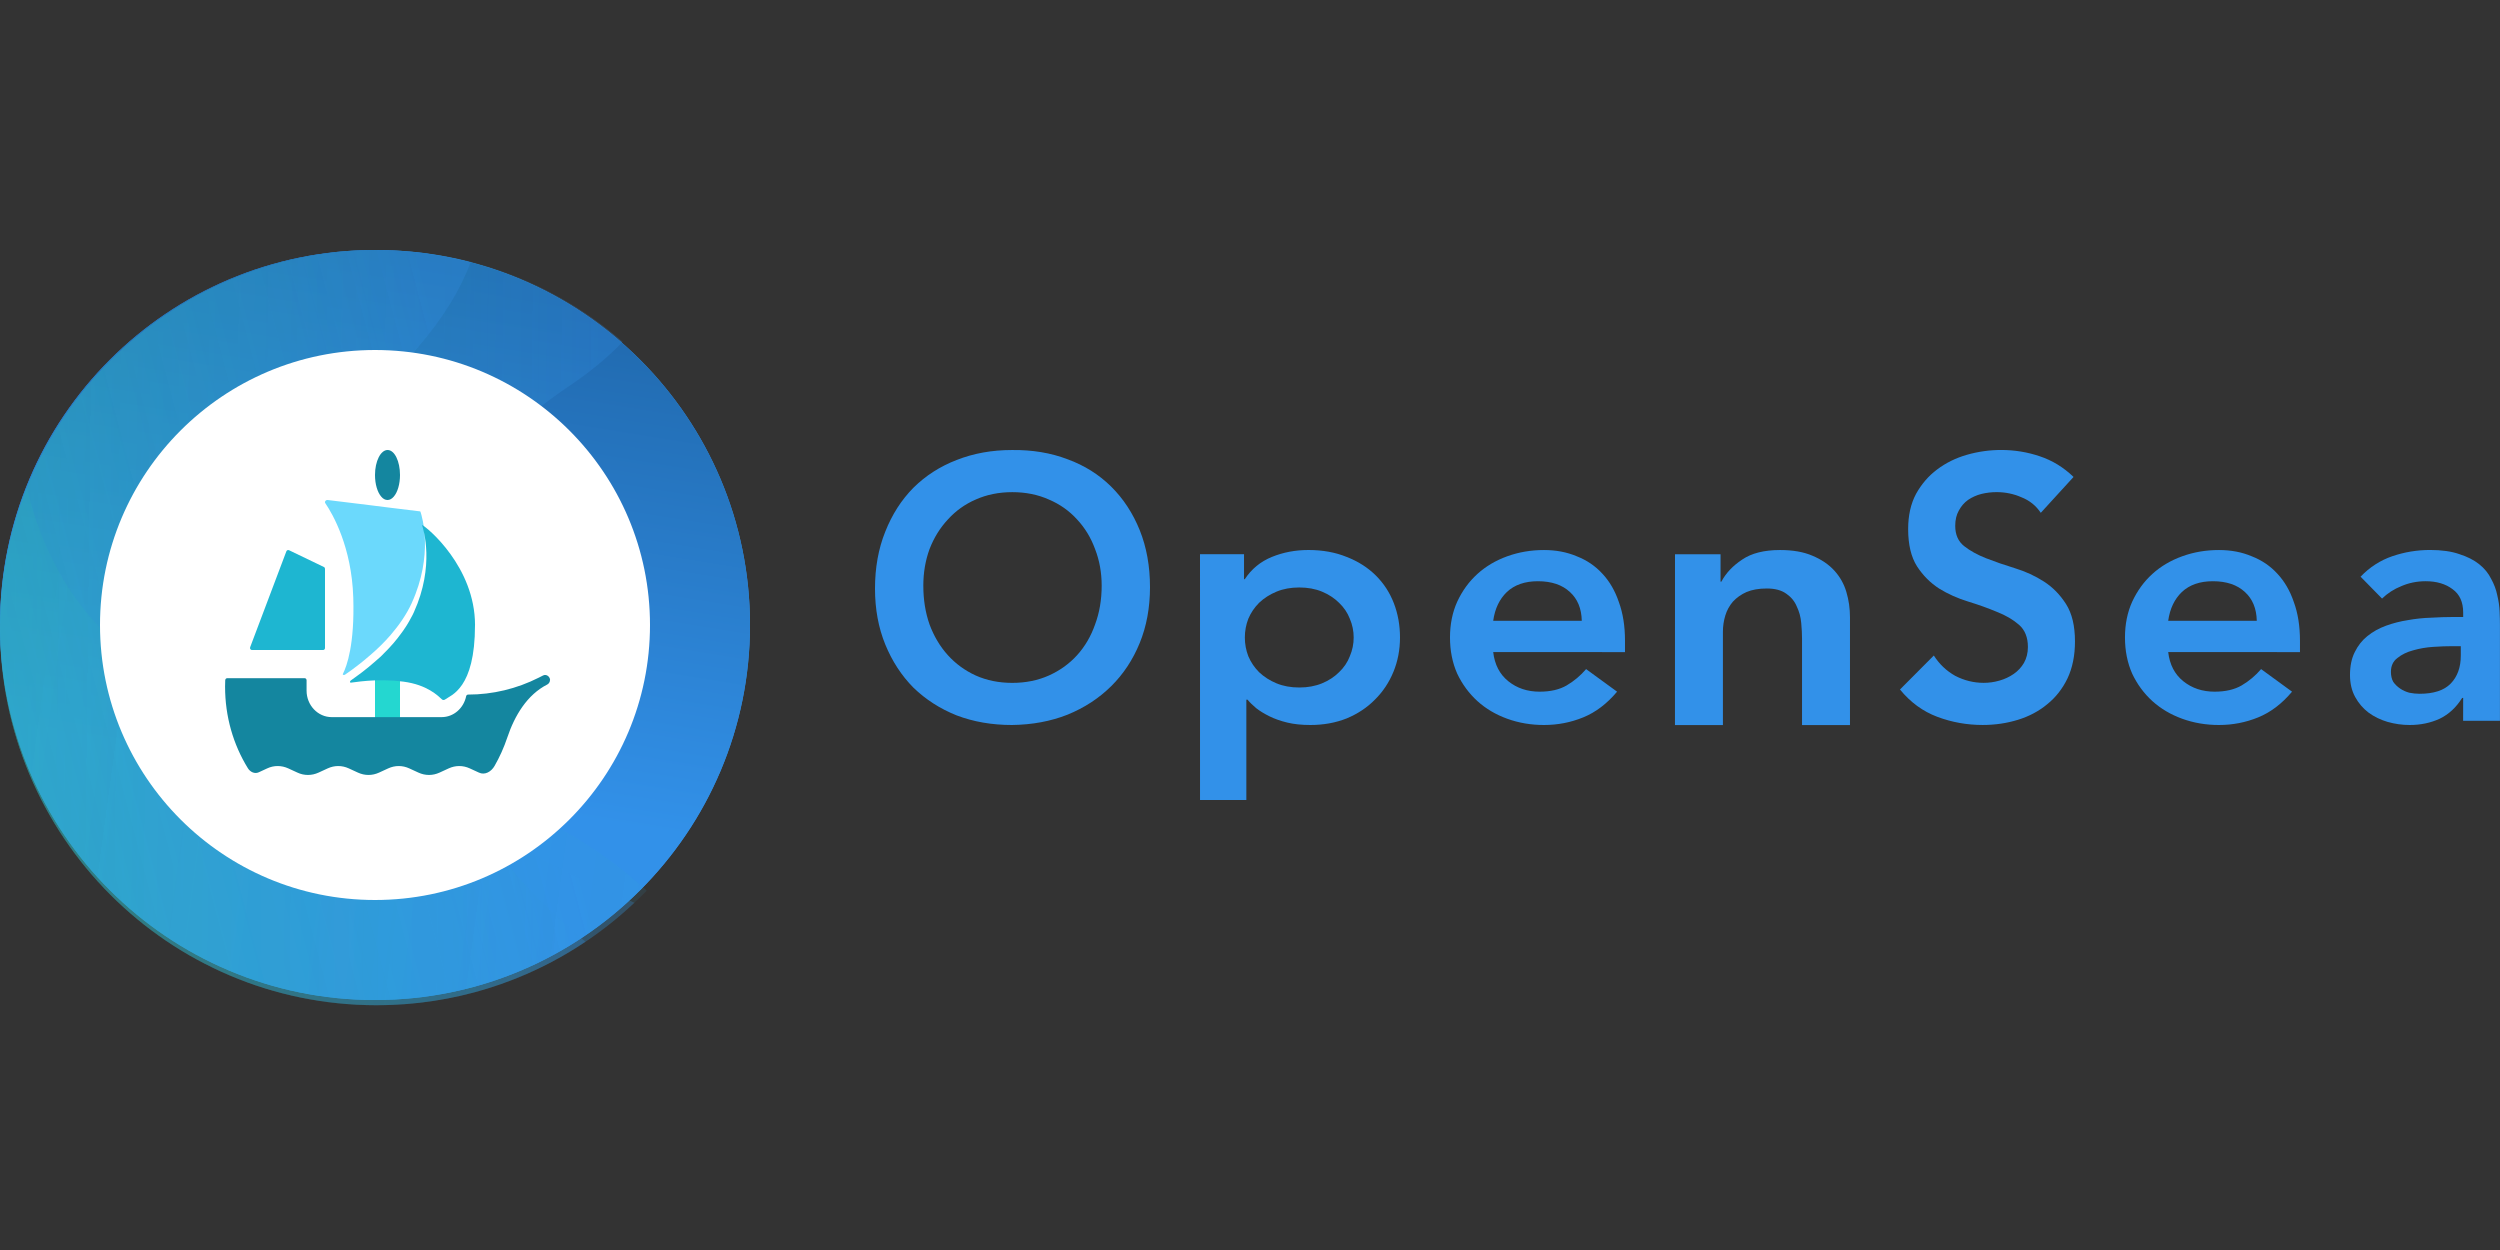 <svg fill="none" height="50" viewBox="0 0 100 50" width="100" xmlns="http://www.w3.org/2000/svg" xmlns:xlink="http://www.w3.org/1999/xlink"><rect x="0" y="0" width="100" height="50" fill="#333333" stroke="none"/><linearGradient id="a" gradientUnits="userSpaceOnUse" x1="-111.142" x2="-116.656" y1="-12.907" y2="21.067"><stop offset=".048" stop-color="#1f66a9"/><stop offset=".685" stop-color="#3291e9"/></linearGradient><linearGradient id="b"><stop offset="0" stop-color="#e9a332" stop-opacity="0"/><stop offset="0" stop-color="#23dc7d" stop-opacity="0"/><stop offset="1" stop-color="#23dc7d"/></linearGradient><linearGradient id="c" gradientUnits="userSpaceOnUse" x1="24.137" x2="-13.318" xlink:href="#b" y1="8.384" y2="7.946"/><linearGradient id="d" gradientUnits="userSpaceOnUse" x1="12.703" x2="-23.527" xlink:href="#b" y1="-5.344" y2="4.153"/><linearGradient id="e" gradientUnits="userSpaceOnUse" x1="-13.744" x2="34.303" y1="70.745" y2="77.275"><stop offset="0" stop-color="#23dc7d"/><stop offset="1" stop-color="#23dc7d" stop-opacity="0"/></linearGradient><g fill="#3291e9"><path d="m35 23.545c0-.838.137-1.597.41-2.277.273-.69.649-1.276 1.128-1.759.488-.483 1.064-.853 1.728-1.109.674-.266 1.411-.399 2.212-.399.81-.01 1.553.113 2.226.37.674.246 1.255.611 1.743 1.094.488.483.869 1.065 1.143 1.744.273.68.41 1.439.41 2.277 0 .818-.137 1.562-.41 2.232-.273.67-.654 1.247-1.143 1.73-.488.483-1.069.862-1.743 1.138-.674.266-1.416.404-2.226.414-.801 0-1.538-.128-2.212-.384-.664-.266-1.24-.636-1.728-1.109-.478-.483-.854-1.06-1.128-1.73-.273-.67-.41-1.414-.41-2.232zm1.933-.118c0 .562.083 1.079.249 1.552.176.473.42.882.732 1.227s.683.616 1.113.813c.439.197.928.296 1.465.296.537 0 1.025-.099 1.465-.296.439-.197.815-.468 1.128-.813.312-.345.552-.754.718-1.227.176-.473.264-.991.264-1.552 0-.522-.088-1.01-.264-1.464-.166-.453-.405-.848-.718-1.183-.312-.345-.688-.611-1.128-.798-.439-.197-.928-.296-1.465-.296-.537 0-1.025.099-1.465.296-.43.187-.801.453-1.113.798-.312.335-.557.729-.732 1.183-.166.453-.249.941-.249 1.464z"/><path d="m48 22.167h1.761v1h.031c.268-.407.628-.704 1.081-.889s.942-.278 1.467-.278c.566 0 1.076.093 1.529.278.453.176.839.421 1.158.736.319.315.561.685.726 1.111.165.426.247.884.247 1.375s-.088.949-.263 1.375c-.175.426-.422.796-.741 1.111-.309.315-.685.565-1.127.75-.443.176-.927.264-1.452.264-.35 0-.659-.032-.927-.097-.268-.065-.504-.148-.71-.25s-.381-.208-.525-.32c-.144-.12-.263-.236-.355-.347h-.046v4.014h-1.853zm6.147 3.333c0-.259-.051-.509-.154-.75-.093-.241-.237-.454-.432-.639-.185-.185-.412-.333-.679-.445-.268-.111-.571-.167-.911-.167s-.643.056-.911.167c-.268.111-.499.259-.695.445-.185.185-.33.398-.432.639-.093.241-.139.491-.139.75s.046.509.139.75c.103.241.247.454.432.639.196.185.427.333.695.444.268.111.571.167.911.167s.643-.056.911-.167c.268-.111.494-.259.679-.444.196-.185.34-.398.432-.639.103-.241.154-.491.154-.75z"/><path d="m59.728 26.083c.058.5.259.889.605 1.167s.763.417 1.253.417c.432 0 .792-.083 1.08-.25.298-.176.557-.394.778-.653l1.239.903c-.403.481-.855.824-1.354 1.028s-1.023.305-1.57.305c-.519 0-1.008-.083-1.469-.25s-.859-.403-1.195-.708c-.336-.306-.605-.671-.807-1.097-.192-.435-.288-.917-.288-1.444s.096-1.005.288-1.431c.202-.435.47-.806.807-1.111.336-.305.735-.542 1.195-.708s.951-.25 1.469-.25c.48 0 .917.083 1.311.25.403.157.744.389 1.023.694.288.306.509.685.662 1.139.163.445.245.958.245 1.542v.458zm3.543-1.25c-.01-.491-.168-.875-.475-1.153-.307-.287-.735-.431-1.282-.431-.518 0-.931.143-1.239.431-.298.287-.48.671-.547 1.153z"/><path d="m67 22.171h1.822v1.096h.032c.181-.342.458-.635.831-.882.373-.256.879-.384 1.518-.384.511 0 .943.076 1.294.228.362.152.655.351.879.598.224.247.384.531.479.854.096.322.144.659.144 1.01v4.311h-1.918v-3.457c0-.19-.011-.398-.032-.626-.021-.237-.08-.455-.176-.654-.085-.209-.224-.379-.416-.512-.192-.142-.453-.213-.783-.213-.32 0-.591.047-.815.142-.213.095-.394.223-.543.384-.139.161-.24.346-.304.555s-.096.427-.096.654v3.728h-1.918z"/><path d="m81.631 20.513c-.19-.286-.447-.493-.77-.621-.314-.138-.646-.207-.998-.207-.209 0-.413.025-.613.074-.19.049-.366.128-.527.237-.152.108-.276.251-.371.429-.095.168-.143.37-.143.606 0 .355.119.626.356.813s.532.35.884.488c.352.138.737.271 1.155.399s.803.306 1.155.532c.352.227.646.527.884.902.238.375.356.872.356 1.493 0 .562-.1 1.055-.299 1.478-.2.414-.47.759-.813 1.035-.333.276-.722.483-1.169.621s-.917.207-1.411.207c-.627 0-1.231-.108-1.811-.325-.58-.217-1.079-.582-1.497-1.094l1.354-1.36c.219.345.504.616.855.813.361.187.741.281 1.141.281.209 0 .418-.029.627-.089.209-.059.399-.148.57-.266.171-.118.309-.266.413-.444.104-.187.157-.399.157-.636 0-.384-.119-.68-.356-.887s-.532-.38-.884-.517c-.352-.148-.737-.286-1.155-.414-.418-.128-.803-.301-1.155-.518-.352-.227-.646-.522-.884-.887-.238-.375-.356-.872-.356-1.493 0-.542.104-1.01.314-1.405.219-.394.499-.72.841-.976.352-.266.751-.463 1.198-.591s.903-.192 1.369-.192c.532 0 1.046.084 1.54.251.504.168.955.444 1.354.828z"/><path d="m86.728 26.083c.058.5.259.889.605 1.167.346.278.763.417 1.253.417.432 0 .792-.083 1.08-.25.298-.176.557-.394.778-.653l1.238.903c-.403.481-.855.824-1.354 1.028-.5.204-1.023.305-1.57.305-.518 0-1.008-.083-1.469-.25-.461-.167-.859-.403-1.196-.708-.336-.306-.605-.671-.806-1.097-.192-.435-.288-.917-.288-1.444s.096-1.005.288-1.431c.202-.435.47-.806.806-1.111.336-.305.735-.542 1.196-.708.461-.167.95-.25 1.469-.25.48 0 .917.083 1.311.25.403.157.744.389 1.023.694.288.306.509.685.662 1.139.163.445.245.958.245 1.542v.458zm3.543-1.25c-.01-.491-.168-.875-.475-1.153-.308-.287-.735-.431-1.282-.431-.518 0-.932.143-1.239.431-.298.287-.48.671-.547 1.153z"/><path d="m98.527 27.917h-.041c-.237.38-.537.657-.9.833-.364.167-.764.25-1.2.25-.3 0-.595-.042-.886-.125-.282-.083-.537-.208-.764-.375-.218-.167-.396-.375-.532-.625-.136-.25-.204-.542-.204-.875 0-.361.064-.667.191-.917.127-.259.296-.472.504-.639.218-.176.468-.315.75-.417.282-.102.573-.176.873-.222.309-.056.618-.088.927-.097.309-.018.6-.028.873-.028h.409v-.181c0-.417-.141-.727-.423-.931-.282-.213-.641-.319-1.077-.319-.345 0-.668.065-.968.194-.3.12-.559.287-.777.5l-.859-.875c.363-.38.786-.653 1.268-.819.491-.167.995-.25 1.513-.25.464 0 .855.056 1.173.167.318.102.582.236.791.403.209.167.368.361.477.583.118.213.2.43.245.653.054.222.086.44.095.653.009.204.013.384.013.542v3.833h-1.473zm-.095-2.07h-.341c-.227 0-.482.009-.763.028-.282.018-.55.065-.805.139-.245.065-.455.167-.627.306-.173.13-.259.315-.259.555 0 .157.032.292.095.403.073.102.164.19.273.264s.232.13.368.167c.136.028.273.042.409.042.563 0 .977-.134 1.241-.403.273-.278.409-.653.409-1.125z"/><path d="m0 25c0-8.284 6.716-15 15-15 8.284 0 15 6.716 15 15s-6.716 15-15 15c-8.284 0-15-6.716-15-15z"/></g><path d="m0 25c0-8.284 6.716-15 15-15 8.284 0 15 6.716 15 15s-6.716 15-15 15c-8.284 0-15-6.716-15-15z" fill="url(#a)"/><g clip-rule="evenodd" fill-rule="evenodd" opacity=".5"><path d="m24.906 13.673c-.586.615-1.308 1.216-2.176 1.794-2.907 1.937-5.227 4.704-5.292 10.232-.072 6.123 2.699 9.171 5.981 11.972-2.391 1.603-5.266 2.537-8.358 2.537-8.318 0-15.061-6.762-15.061-15.104s6.743-15.104 15.061-15.104c3.763 0 7.205 1.384 9.845 3.673z" fill="#3291e9" opacity=".5"/><path d="m24.906 13.673c-.586.615-1.308 1.216-2.176 1.794-2.907 1.937-5.227 4.704-5.292 10.232-.072 6.123 2.699 9.171 5.981 11.972-2.391 1.603-5.266 2.537-8.358 2.537-8.318 0-15.061-6.762-15.061-15.104s6.743-15.104 15.061-15.104c3.763 0 7.205 1.384 9.845 3.673z" fill="url(#c)" opacity=".5"/></g><g clip-rule="evenodd" fill-rule="evenodd" opacity=".5"><path d="m18.829 10.476c-.403 1.095-1.102 2.253-2.137 3.448-2.289 2.643-3.791 5.929-2.39 11.274 1.772 6.758 6.051 8.669 10.612 10.705.154.069.308.138.462.207-2.695 2.541-6.324 4.098-10.315 4.098-8.318 0-15.061-6.762-15.061-15.104s6.743-15.104 15.061-15.104c1.301 0 2.563.165 3.768.476z" fill="#3291e9" opacity=".5"/><path d="m18.829 10.476c-.403 1.095-1.102 2.253-2.137 3.448-2.289 2.643-3.791 5.929-2.39 11.274 1.772 6.758 6.051 8.669 10.612 10.705.154.069.308.138.462.207-2.695 2.541-6.324 4.098-10.315 4.098-8.318 0-15.061-6.762-15.061-15.104s6.743-15.104 15.061-15.104c1.301 0 2.563.165 3.768.476z" fill="url(#d)" opacity=".5"/></g><g clip-rule="evenodd" fill-rule="evenodd" opacity=".3"><path d="m1.066 19.512c.048.197.101.397.16.6 1.938 6.712 7.341 8.307 13.101 10.007 4.027 1.189 8.229 2.429 11.542 5.505-2.737 2.827-6.568 4.584-10.807 4.584-8.318 0-15.061-6.762-15.061-15.104 0-1.976.378-3.862 1.066-5.592z" fill="#3291e9" opacity=".3"/><path d="m1.066 19.512c.048.197.101.397.16.6 1.938 6.712 7.341 8.307 13.101 10.007 4.027 1.189 8.229 2.429 11.542 5.505-2.737 2.827-6.568 4.584-10.807 4.584-8.318 0-15.061-6.762-15.061-15.104 0-1.976.378-3.862 1.066-5.592z" fill="url(#e)" opacity=".3"/></g><path d="m15 36c6.075 0 11-4.925 11-11s-4.925-11-11-11c-6.075 0-11 4.925-11 11s4.925 11 11 11z" fill="#fff"/><path d="m16 27.016v1.984h-1v-1.99c.307-.014.646-.014 1 .007z" fill="#24d7d0"/><path d="m16 19c0 .37-.099.693-.25.866-.075.087-.159.134-.25.134s-.179-.047-.25-.134c-.151-.173-.25-.496-.25-.866 0-.551.226-1 .504-1 .278 0 .496.449.496 1z" fill="#14869f"/><path d="m13 22.755v3.165c0 .046-.033.081-.078.081h-2.843c-.056 0-.095-.058-.072-.115l1.447-3.832c.017-.046.067-.063.106-.046l1.397.673c.028.011.044.046.044.075z" fill="#1eb6d1"/><path d="m16.472 24.117c-.21.46-.51.89-.848 1.284-.249.287-.523.556-.81.801-.337.294-.68.557-1.013.784-.043.029-.111.011-.084-.031.159-.317.472-1.183.414-3.053-.064-2.025-.823-3.34-1.116-3.77-.045-.06.013-.137.089-.132l1.709.209.81.102 1.173.143c.014 0 .021.011.025.023.062.185.525 1.719-.35 3.639z" fill="#6bd9fc"/><path d="m19 25.006c0 2.551-.962 2.796-1.204 2.978-.036.023-.085.023-.115-.006-.163-.148-.593-.587-1.543-.712-.127-.017-.254-.028-.381-.04-.266-.017-.526-.017-.768-.011-.411.017-.75.063-.95.091-.053.008-.049-.058-.006-.088.101-.07.202-.143.303-.22.036-.028.073-.051.109-.08.181-.137.363-.285.544-.444.036-.028.073-.063.103-.091.03-.028.06-.057.097-.085.013-.013.027-.023.039-.034.02-.018.036-.036.055-.054.018-.019.037-.04.056-.058.027-.025.053-.052.08-.081.03-.029.054-.057.085-.086.03-.028.06-.063.085-.091.054-.057.109-.119.163-.182.024-.034.054-.063.079-.097.024-.034.054-.063.079-.097.024-.034.048-.063.073-.097.024-.034.048-.063.073-.097.012-.017.03-.04.042-.057.018-.023.03-.045.048-.068.036-.051.073-.102.103-.154.012-.023.03-.046.042-.068.025-.047.058-.09.082-.138.001-.002.002-.003.002-.005.048-.08.091-.165.133-.245.018-.034.036-.068.048-.102.841-1.853.379-3.329.325-3.479-.002-.005.002-.011.006-.007.001.001.002.002.003.002.199.096 2.111 1.672 2.111 4.002z" fill="#1eb6d1"/><path d="m22 27.2c0 .072-.04.144-.108.18-.804.407-1.306 1.241-1.601 2.123-.134.399-.305.778-.509 1.135-.133.232-.389.379-.625.266l-.365-.168c-.274-.126-.571-.126-.845 0l-.365.168c-.274.126-.571.126-.845 0l-.365-.168c-.274-.126-.571-.126-.845 0l-.365.168c-.274.126-.571.126-.845 0l-.365-.168c-.274-.126-.571-.126-.845 0l-.365.168c-.274.126-.577.126-.845 0l-.365-.168c-.274-.126-.577-.126-.845 0l-.337.156c-.16.074-.341-.01-.435-.163-.585-.948-.912-2.066-.912-3.265 0-.084 0-.168.006-.253 0-.048.04-.084.08-.084h3.094c.046 0 .08.036.08.084v.415c0 .583.451 1.059 1.005 1.059h4.396c.485 0 .885-.361.982-.836.006-.036.04-.066.08-.066.977 0 1.941-.231 2.821-.675l.176-.089c.063-.033.137-.024.192.017.05.037.088.099.088.163z" fill="#14869f"/></svg>

